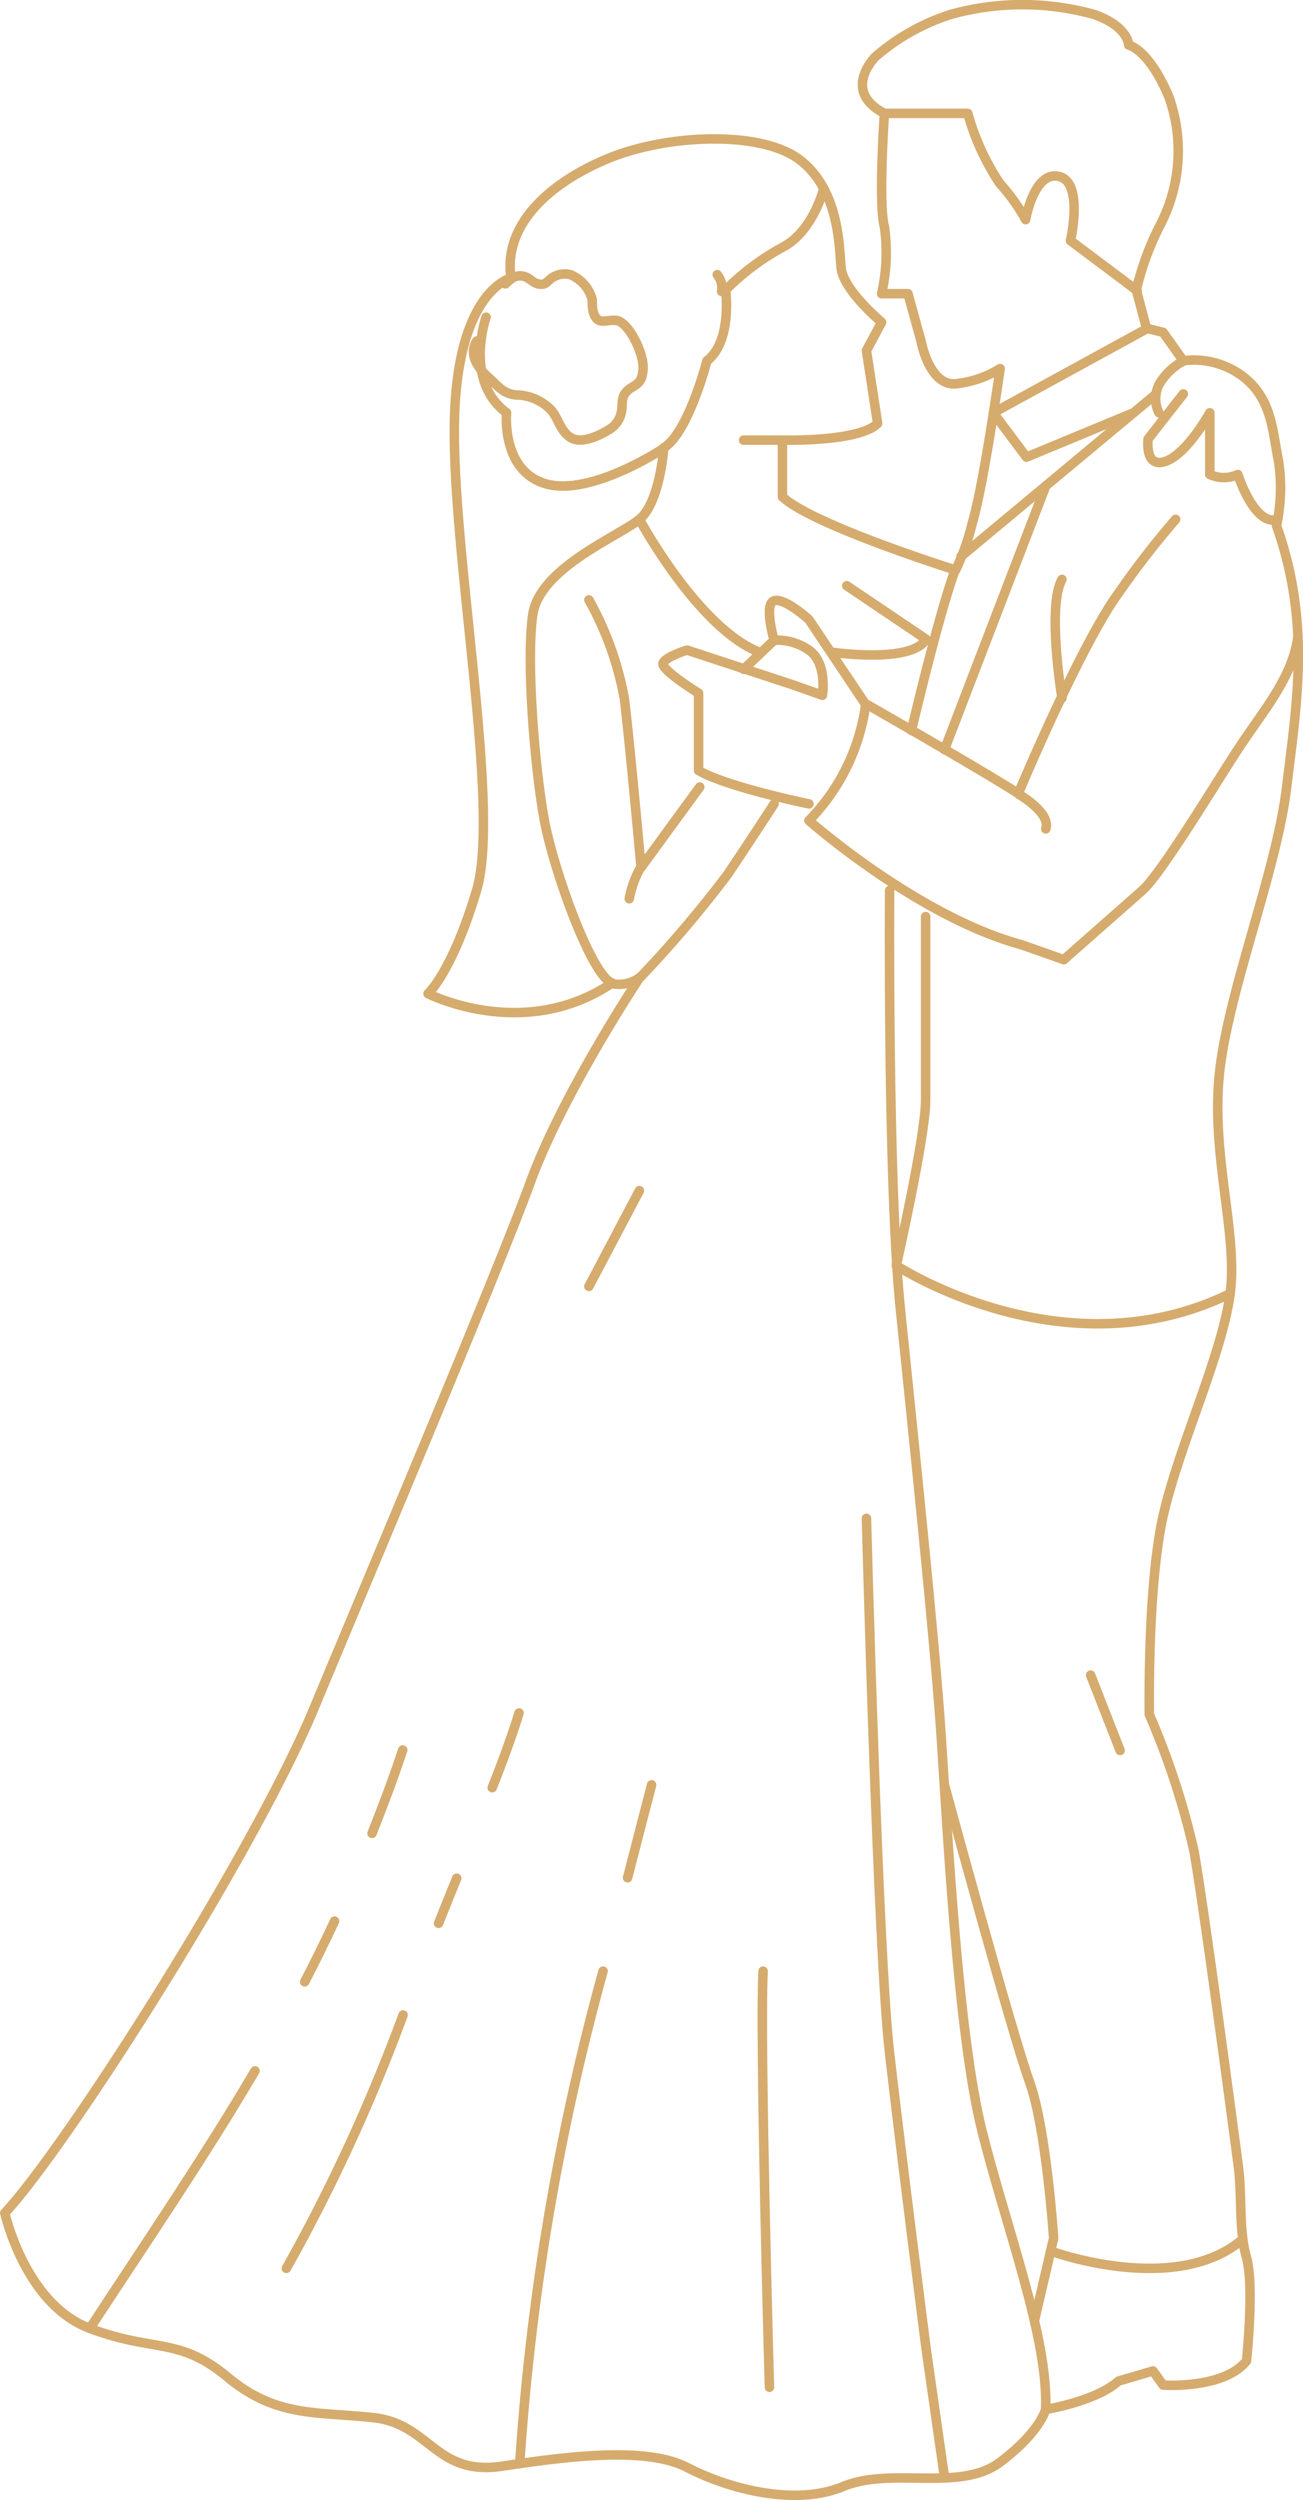 <svg xmlns="http://www.w3.org/2000/svg" id="Lag_1" data-name="Lag 1" viewBox="0 0 78.17 149.9"><defs><style>.cls-1{fill:none;stroke:#d6ab6e;stroke-linecap:round;stroke-linejoin:round;stroke-width:0.57px;}</style></defs><path class="cls-1" d="M101.53,28.41s-.38,5.4,0,6.81a11.09,11.09,0,0,1-.17,4h1.58l.78,2.82s.51,2.83,2.18,2.57a6.28,6.28,0,0,0,2.57-.9s-1,7.07-1.67,9.26a14,14,0,0,1-1,2.82S97.23,53.1,95.41,51.4V48s4.62.12,5.71-1l-.67-4.37.91-1.7S99.05,39,98.93,37.67s-.12-4.62-2.43-6.44-8-1.58-11.54-.12-6.32,4-5.83,7.17c0,0-3.28.73-3.4,8.74S78.52,70.11,77.06,75s-2.91,6.19-2.91,6.19,5.71,2.92,11-.61a2.09,2.09,0,0,0,1.7-.36s-4.61,6.93-6.56,12.27-9.35,22.84-13,31.59S52.4,150.41,48.76,154.3c0,0,1.21,5.46,5.1,6.92s5.34.49,8.26,2.92,5.34,2.06,8.75,2.43,3.71,3.52,7.74,2.91,8.66-1.18,11.09.08,6.44,2.35,9.35,1.14,7,.36,9.42-1.46,2.73-3.16,2.73-3.16,3-.48,4.37-1.7l2.07-.61.61.85s3.64.25,5-1.45c0,0,.48-4.5,0-6.2s-.25-3.65-.49-5.47-2.06-15.55-2.67-18.95a46.49,46.49,0,0,0-2.67-8.14s-.13-7.77.85-12,3.52-9.59,4-13.24-1.22-8.5-.61-13.48,3.4-11.91,4-16.89,1.46-9.84-.61-15.67a10.79,10.79,0,0,0,.12-3.89c-.36-1.7-.36-3.64-2.06-5a4.89,4.89,0,0,0-3.65-1l-1.21-1.7-1-.25-.61-2.3A17.24,17.24,0,0,1,118,35.24a9.66,9.66,0,0,0,.61-7.78c-1.21-2.91-2.43-3.15-2.43-3.15s0-1.1-2.06-1.83a16.07,16.07,0,0,0-8.63,0A13,13,0,0,0,101,25S98.91,27.05,101.53,28.41Z" transform="translate(-48.47 -21.61)"></path><path class="cls-1" d="M126.33,59.81c-.32,2.46-2.14,4.5-3.6,6.74S118.13,74,117,75s-4.71,4.15-4.71,4.15l-2.56-.9C103.48,76.54,97,70.81,97,70.81a12.27,12.27,0,0,0,3.41-7s6.68,3.81,9.15,5.38c0,0,3.71-8.86,6-12A52.12,52.12,0,0,1,119,52.75" transform="translate(-48.47 -21.61)"></path><path class="cls-1" d="M119.46,43.26A3.69,3.69,0,0,0,118,44.67a1.89,1.89,0,0,0,0,1.69" transform="translate(-48.47 -21.61)"></path><path class="cls-1" d="M119.46,45.23l-2.11,2.7s-.24,1.79,1.05,1.34,2.65-2.91,2.65-2.91v3.7a2,2,0,0,0,1.68,0s1,3.14,2.39,2.69" transform="translate(-48.47 -21.61)"></path><line class="cls-1" x1="57.65" y1="33.37" x2="69.35" y2="23.63"></line><polyline class="cls-1" points="68.8 19.71 59.59 24.75 61.58 27.41 68 24.75"></polyline><path class="cls-1" d="M77.63,40.63s-1.35,3.82,1.23,5.73c0,0-.34,3.48,2.36,4.26s7.07-2.13,7.07-2.13-.23,3.25-1.46,4.26-6,2.92-6.4,5.72.11,9.09.68,12.23S84,80.21,85.2,80.55" transform="translate(-48.47 -21.61)"></path><path class="cls-1" d="M86.9,80.19a71.23,71.23,0,0,0,5.2-6.12c1.35-2,2.81-4.26,2.81-4.26" transform="translate(-48.47 -21.61)"></path><path class="cls-1" d="M83.8,57.58a19.11,19.11,0,0,1,2.13,5.94c.34,2.81,1,10.1,1,10.1l3.52-4.82" transform="translate(-48.47 -21.61)"></path><path class="cls-1" d="M101.84,75s-.13,17.55.65,25.15,2.06,19.84,2.44,25.51,1,17.91,2.45,23.71,4,12.43,3.82,16.71" transform="translate(-48.47 -21.61)"></path><path class="cls-1" d="M105.13,128.63s4.06,14.94,5.09,17.77,1.46,9.41,1.46,9.41l-1.15,4.94" transform="translate(-48.47 -21.61)"></path><path class="cls-1" d="M111.5,156.58s7.44,2.75,11.51-.69" transform="translate(-48.47 -21.61)"></path><path class="cls-1" d="M104,76.57v11c0,2.19-1.76,9.92-1.76,9.92s10,6.56,20,1.7" transform="translate(-48.47 -21.61)"></path><path class="cls-1" d="M103.15,65.41s1.59-6.8,2.62-9.63" transform="translate(-48.47 -21.61)"></path><path class="cls-1" d="M97,69.81s-4.9-1-6.62-2V63.17s-2.29-1.41-2.13-1.8,1.44-.78,1.44-.78L96,62.66l1.81.64s.31-1.93-.81-2.71A3.33,3.33,0,0,0,94.91,60l-1.83,1.74" transform="translate(-48.47 -21.61)"></path><path class="cls-1" d="M94.91,60s-.63-2.17,0-2.37S97,58.76,97,58.76l3.41,5.1" transform="translate(-48.47 -21.61)"></path><path class="cls-1" d="M86.83,52.75s3.56,6.61,7.28,8" transform="translate(-48.47 -21.61)"></path><path class="cls-1" d="M98.34,60.71s4.79.72,5.69-.77l-4.76-3.21" transform="translate(-48.47 -21.61)"></path><line class="cls-1" x1="46.94" y1="26.39" x2="44.61" y2="26.39"></line><path class="cls-1" d="M97.89,32.91s-.63,2.58-2.48,3.53A14.77,14.77,0,0,0,92,39s.42,3.06-1.12,4.25c0,0-1.12,4.36-2.62,5.23" transform="translate(-48.47 -21.61)"></path><path class="cls-1" d="M78.79,38.63c.28-.26.55-.53,1-.47s.58.4,1,.48.49-.15.78-.36a1.38,1.38,0,0,1,1.12-.2A2.23,2.23,0,0,1,84,39.58c0,.37,0,.86.28,1.15s.78,0,1.25.11c.66.21,1.29,1.55,1.43,2.18a2.15,2.15,0,0,1,0,1.23c-.2.51-.63.51-.94.88s-.18.76-.26,1.12a1.55,1.55,0,0,1-.69,1.08c-.58.37-1.7.93-2.36.52s-.75-1.22-1.23-1.71a3,3,0,0,0-1.84-.84c-.94,0-1.24-.5-1.88-1.07s-1.19-1.38-.69-2.17" transform="translate(-48.47 -21.61)"></path><path class="cls-1" d="M86.9,73.62a6.18,6.18,0,0,0-.68,1.88" transform="translate(-48.47 -21.61)"></path><path class="cls-1" d="M109.6,69.24s1.93,1.11,1.61,2.07" transform="translate(-48.47 -21.61)"></path><path class="cls-1" d="M112.18,63.47s-.91-5.5,0-7.12" transform="translate(-48.47 -21.61)"></path><path class="cls-1" d="M91.76,39.08a1.26,1.26,0,0,0-.26-1" transform="translate(-48.47 -21.61)"></path><path class="cls-1" d="M101.53,28.41h5a14.6,14.6,0,0,0,1.92,4.2A11.34,11.34,0,0,1,110,34.78s.5-2.94,2-2.59.69,3.85.69,3.85l4,3" transform="translate(-48.47 -21.61)"></path><path class="cls-1" d="M100.45,112.65s.68,25.88,1.38,32,2.2,17.79,2.2,17.79l1.1,7.7" transform="translate(-48.47 -21.61)"></path><path class="cls-1" d="M86.12,134.2l1.44-5.57" transform="translate(-48.47 -21.61)"></path><path class="cls-1" d="M79.65,169.33a146.94,146.94,0,0,1,5-29.53" transform="translate(-48.47 -21.61)"></path><path class="cls-1" d="M94.63,164.75s-.59-20.59-.38-24.95" transform="translate(-48.47 -21.61)"></path><path class="cls-1" d="M78,128.8c.58-1.47,1.15-3,1.61-4.48" transform="translate(-48.47 -21.61)"></path><path class="cls-1" d="M74.78,136.93c.36-.9.72-1.8,1.09-2.7" transform="translate(-48.47 -21.61)"></path><path class="cls-1" d="M65.65,157.62a105.35,105.35,0,0,0,7-15.19" transform="translate(-48.47 -21.61)"></path><path class="cls-1" d="M70.79,131.54c.65-1.65,1.28-3.3,1.84-5" transform="translate(-48.47 -21.61)"></path><path class="cls-1" d="M66.75,140.44c.62-1.2,1.22-2.41,1.79-3.64" transform="translate(-48.47 -21.61)"></path><path class="cls-1" d="M53.86,161.22c3.35-5.12,6.8-10.17,9.91-15.44" transform="translate(-48.47 -21.61)"></path><line class="cls-1" x1="38.36" y1="71.39" x2="35.33" y2="77.13"></line><line class="cls-1" x1="56.66" y1="44.95" x2="62.74" y2="29.13"></line><line class="cls-1" x1="65.43" y1="100.44" x2="67.2" y2="104.96"></line></svg>